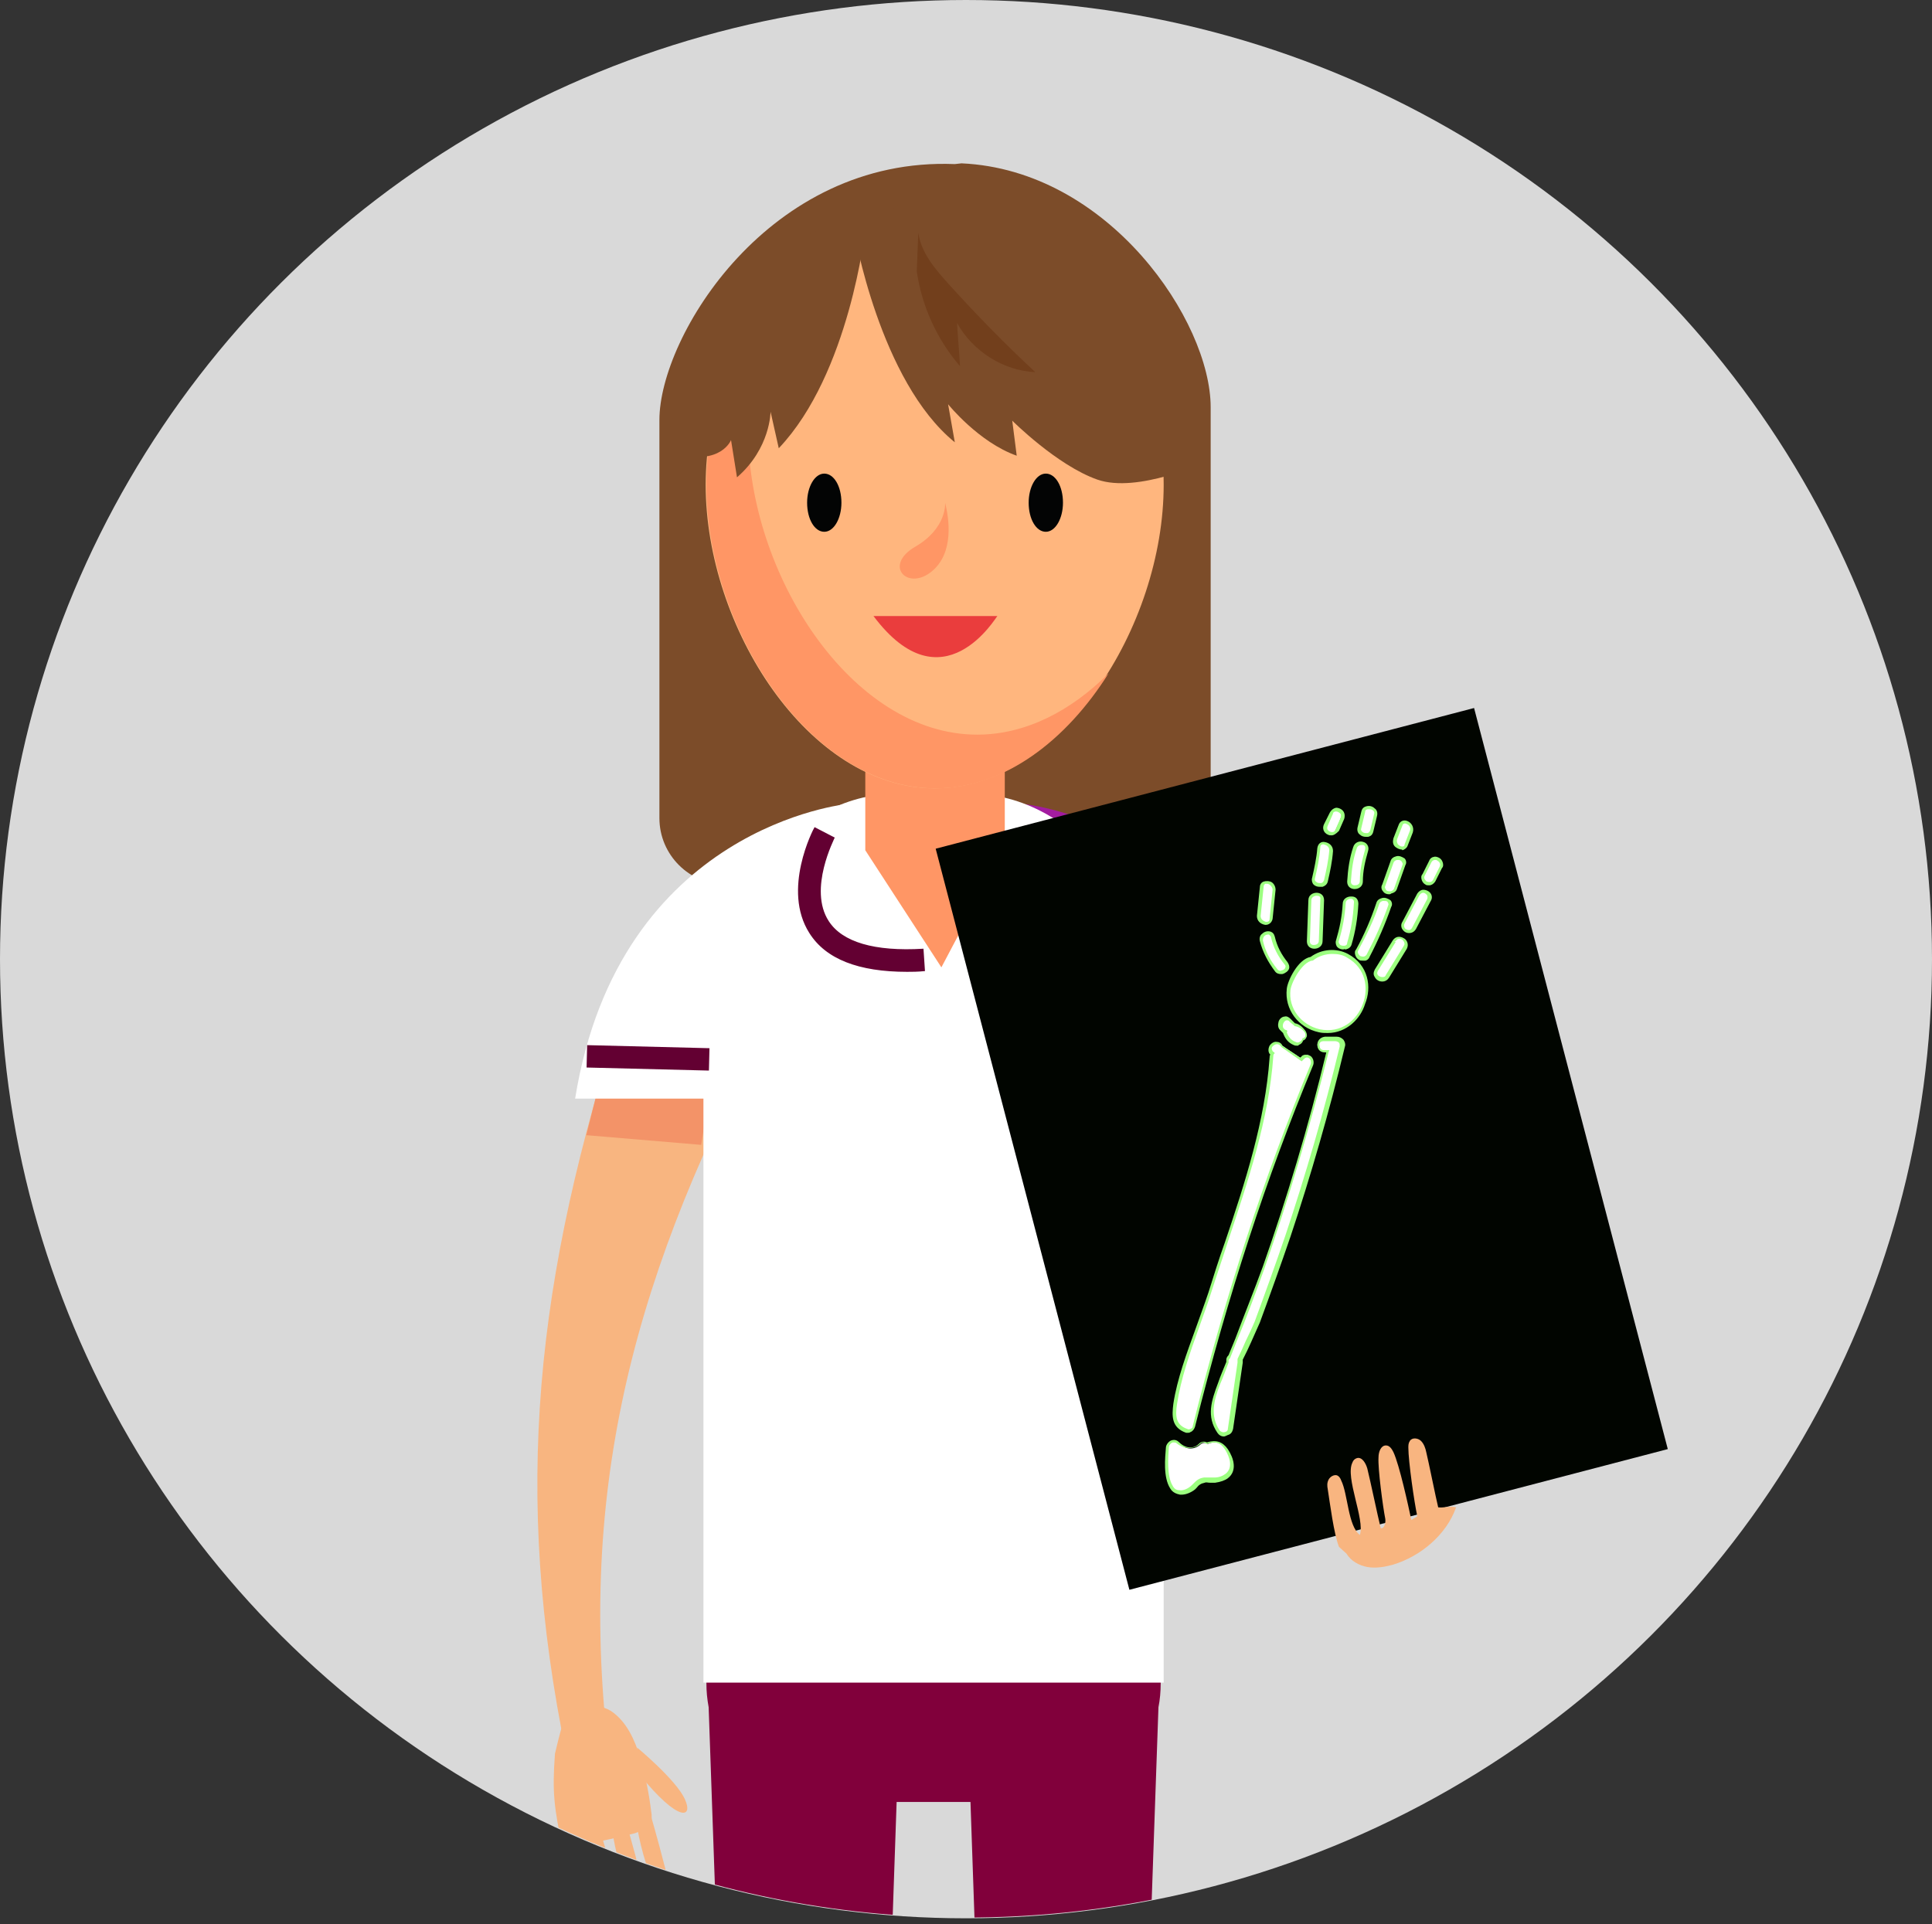 <svg version="1.1" id="Layer_1" xmlns="http://www.w3.org/2000/svg" xmlns:xlink="http://www.w3.org/1999/xlink" x="0" y="0" viewBox="0 0 259 258" style="enable-background:new 0 0 259 258" xml:space="preserve"><rect x="0" y="0" width="259" height="258" fill="#333333" stroke="none"/><style></style><ellipse cx="129.5" cy="128.6" rx="129.5" ry="128.6" style="fill:#d9d9d9"/><defs><path id="SVGID_1_" d="M0 127.6c0 71.5 58 129.5 129.5 129.5S259 199.1 259 127.6 201-1.9 129.5-1.9 0 56.1 0 127.6"/></defs><clipPath id="SVGID_00000108995098227625645900000006449903682867898261_"><use xlink:href="#SVGID_1_" style="overflow:visible"/></clipPath><path style="clip-path:url(#SVGID_00000108995098227625645900000006449903682867898261_);fill:#7c4c29" d="M153.3 118.6h-56c-4.9 0-8.9-4-8.9-8.9V56.3C88.4 45.1 103.1 21 128 22l.9-.1c19.8.9 33.4 21.2 33.4 32.7v55.1c0 4.9-4 8.9-9 8.9"/><path style="clip-path:url(#SVGID_00000108995098227625645900000006449903682867898261_);fill:#a31ca0" d="m170.7 145.8 1.6 6.4-15.4 1.3-1.1-6.2z"/><path style="clip-path:url(#SVGID_00000108995098227625645900000006449903682867898261_);fill:#a31ca0" d="M137.2 107.8s30.6 2.9 36.5 39.5h-17.9s-2.6-23.4-18.6-39.5"/><path style="clip-path:url(#SVGID_00000108995098227625645900000006449903682867898261_);fill:#f8b580" d="M81.4 142c-10.7 35.3-12.5 64-4 99.9 1.6-.8 3.2-1.5 4.8-2.3-5.4-37.2 2-66.8 19.5-100"/><path style="clip-path:url(#SVGID_00000108995098227625645900000006449903682867898261_);fill:#f39368" d="m80.2 145.8-1.6 6.4 15.4 1.3 1-6.2z"/><path style="clip-path:url(#SVGID_00000108995098227625645900000006449903682867898261_);fill:#fff" d="M113.6 107.8s-30.6 2.9-36.5 39.5H95s2.7-23.4 18.6-39.5"/><path style="clip-path:url(#SVGID_00000108995098227625645900000006449903682867898261_);fill:#81003b" d="M155.5 218.8c0-8.7-7.1-15.8-15.8-15.8h-29.2c-8.7 0-15.8 7.1-15.8 15.8v6.9c0 1.1.1 2.1.3 3.2l4.5 128.5c0 6.4 4.9 7.4 11 7.4 6 0 5.7-1 5.7-7.4l4-115.8h9.9l4 115.8c0 6.4-.4 7.4 5.7 7.4 6 0 11-1 11-7.4l4.5-128.5c.2-1 .3-2.1.3-3.2v-6.9z"/><path style="clip-path:url(#SVGID_00000108995098227625645900000006449903682867898261_);fill:#fff" d="M156 140.1c0-18.6-11.7-33.7-26-33.7h-9.7c-14.3 0-26 15.2-26 33.7v85.5H156v-85.5z"/><path style="clip-path:url(#SVGID_00000108995098227625645900000006449903682867898261_);fill:#630032" d="M121.6 130.3c-6.5 0-10.9-1.7-13.1-5.2-3.7-5.8.5-13.9.7-14.2l2.7 1.4c0 .1-3.6 6.9-.8 11.2 1.8 2.8 6.1 4.1 12.7 3.7l.2 3c-1 .1-1.7.1-2.4.1M132.2 130.2l-.2-3c6.6-.5 10.6-2.3 12-5.3 2.1-4.6-2.3-10.9-2.3-11l2.4-1.8c.2.3 5.5 7.8 2.6 14-1.9 4.1-6.8 6.5-14.5 7.1"/><path transform="matrix(.025 -1 1 .025 -57.199 225.187)" style="clip-path:url(#SVGID_00000108995098227625645900000006449903682867898261_);fill:#630032" d="M85.4 133.7h3v16.4h-3z"/><path style="clip-path:url(#SVGID_00000108995098227625645900000006449903682867898261_);fill:#f8b580" d="M75.5 231c1.1-2.3 4.3-2.9 6.4-1.6 2.1 1.4 3.2 3.9 3.9 6.2.7 2.4 1.2 4.8 1.5 7.3.1.5.1 1.1-.1 1.6-.4.7-1.3 1-2.1 1.3-3.2.8-6.4 1.5-9.7 1.9-1.1-5.3-1.4-7.3-1-12.6 0 .1.7-3.1 1.1-4.1"/><path style="clip-path:url(#SVGID_00000108995098227625645900000006449903682867898261_);fill:#f8b580" d="M75.1 247.1c.5 3.4 1.4 6.7 2.8 9.8.1.3.2.6.5.7.4.2 1-.1 1.2-.6.2-.5 0-1-.1-1.5-.8-3.1-1.6-6.1-2.5-9.2M78.5 246c.5 3.4 1.4 6.7 2.8 9.8.1.3.2.6.5.7.4.2 1-.1 1.2-.6.2-.5 0-1-.1-1.5-.8-3.1-1.6-6.1-2.5-9.2M82 245c.5 3.4 1.4 6.7 2.8 9.8.1.3.2.6.5.7.4.2 1-.1 1.2-.6.2-.5 0-1-.1-1.5-.8-3.1-1.6-6.1-2.5-9.2M85.2 243.7c.5 3.4 1.4 6.7 2.8 9.8.1.3.2.6.5.7.4.2 1-.1 1.2-.6.2-.5 0-1-.1-1.5-.8-3.1-1.6-6.1-2.5-9.2M85.4 234.3s5.2 4.3 6.4 6.9c1.2 2.6-.8 3.2-6-3.2"/><path style="clip-path:url(#SVGID_00000108995098227625645900000006449903682867898261_);fill:#ff9665" d="M116 88.3V114l10.2 15.7 8.5-16.1V88.3"/><path style="clip-path:url(#SVGID_00000108995098227625645900000006449903682867898261_);fill:#ffb67e" d="M156 65c0 19-13.7 40.7-30.7 40.7-16.9 0-30.7-21.6-30.7-40.7 0-19 13.7-34.5 30.7-34.5C142.3 30.6 156 46 156 65"/><path style="clip-path:url(#SVGID_00000108995098227625645900000006449903682867898261_);fill:#ff9665" d="M131 98.5c-16.9 0-30.7-21.6-30.7-40.7 0-7 1.9-13.5 5.1-19-6.6 6.4-10.7 15.8-10.7 26.2 0 19 13.7 40.7 30.7 40.7 9.3 0 17.6-6.5 23.2-15.4-5 5-11.1 8.2-17.6 8.2"/><path style="clip-path:url(#SVGID_00000108995098227625645900000006449903682867898261_);fill:#030404" d="M112.8 67.4c0 2.1-1 3.9-2.3 3.9-1.3 0-2.3-1.7-2.3-3.9 0-2.1 1-3.9 2.3-3.9 1.3 0 2.3 1.7 2.3 3.9M142.5 67.4c0 2.1-1 3.9-2.3 3.9-1.3 0-2.3-1.7-2.3-3.9 0-2.1 1-3.9 2.3-3.9 1.3 0 2.3 1.7 2.3 3.9"/><path style="clip-path:url(#SVGID_00000108995098227625645900000006449903682867898261_);fill:#ea3d3d" d="M117.1 82.6h16.6c-.1 0-7.3 12.4-16.6 0"/><path transform="rotate(-14.647 174.469 154.016)" style="clip-path:url(#SVGID_00000108995098227625645900000006449903682867898261_);fill:#010500" d="M137.2 102.7h74.6v102.7h-74.6z"/><path style="clip-path:url(#SVGID_00000108995098227625645900000006449903682867898261_);fill:#fff" d="M180.7 128.1c-1.5-.8-3.5-.6-4.8.4-1.5.2-2.9 2.9-3.1 4.1-.3 2.7 1.5 5 4.1 5.5 5.6 1.3 9-7.1 3.8-10"/><path style="clip-path:url(#SVGID_00000108995098227625645900000006449903682867898261_);fill:#9cff80" d="M178 138.5c-.4 0-.8 0-1.2-.1-2.8-.6-4.6-3.1-4.3-5.8.1-1.1 1.5-4 3.2-4.3 1.5-1.1 3.5-1.2 5-.4 2.8 1.5 3.2 4.5 2.3 6.7-.6 2-2.5 3.9-5 3.9m.6-10.6c-.9 0-1.9.3-2.6.9h-.1c-1.3.2-2.7 2.7-2.9 3.9-.3 2.5 1.4 4.7 3.9 5.3 2.9.6 5-1.2 5.8-3.4.8-2.1.4-4.8-2.1-6.2-.6-.4-1.3-.5-2-.5"/><path style="clip-path:url(#SVGID_00000108995098227625645900000006449903682867898261_);fill:#fff" d="M172.4 129.2c-.9-1.1-1.4-2.2-1.7-3.5-.2-1-1.8-.5-1.6.5.3 1.4 1 2.8 1.9 3.9.7.8 2.1-.1 1.4-.9"/><path style="clip-path:url(#SVGID_00000108995098227625645900000006449903682867898261_);fill:#9cff80" d="M171.7 130.6c-.3 0-.6-.1-.8-.4-.9-1.2-1.6-2.5-2-4-.1-.4 0-.8.3-1 .3-.3.7-.4 1.1-.3.3.1.5.3.6.7.3 1.3.9 2.4 1.7 3.4.2.3.3.6.2.9-.1.3-.5.6-.9.7h-.2m-1.7-5.3c-.2 0-.4.1-.5.2-.1.1-.2.3-.2.6.3 1.4 1 2.7 1.9 3.8.2.3.5.3.6.2.2 0 .5-.2.5-.4.1-.1 0-.3-.1-.4-.9-1.1-1.5-2.3-1.8-3.6 0-.2-.2-.3-.3-.4h-.1"/><path style="clip-path:url(#SVGID_00000108995098227625645900000006449903682867898261_);fill:#fff" d="M170.7 119.3c.1-1-1.5-1.4-1.6-.4-.1 1.3-.3 2.6-.4 3.9-.1 1 1.5 1.4 1.6.4.2-1.4.3-2.7.4-3.9"/><path style="clip-path:url(#SVGID_00000108995098227625645900000006449903682867898261_);fill:#9cff80" d="M169.7 124h-.1c-.6-.1-1.1-.5-1.1-1.2l.4-3.9c0-.3.2-.6.5-.7.3-.1.8-.1 1.1.1.3.2.5.6.5 1l-.4 3.9c-.1.5-.5.8-.9.8m.1-5.5h-.2c-.1.1-.2.2-.2.4l-.4 3.9c0 .5.4.7.7.8.2 0 .5 0 .5-.4l.4-3.9c0-.3-.2-.5-.3-.6-.2-.2-.4-.2-.5-.2"/><path style="clip-path:url(#SVGID_00000108995098227625645900000006449903682867898261_);fill:#fff" d="M177.1 126.1c.1-1.8.1-3.7.2-5.5 0-1.1-1.6-1-1.6.1l-.2 5.5c-.1 1.1 1.6 1 1.6-.1"/><path style="clip-path:url(#SVGID_00000108995098227625645900000006449903682867898261_);fill:#9cff80" d="M176.2 127.2c-.5 0-1-.3-1-1l.2-5.5c0-.7.6-1 1.1-1 .5 0 1 .3 1 1l-.2 5.5c0 .6-.5 1-1.1 1m.3-7.1c-.3 0-.7.2-.7.6l-.2 5.5c0 .4.3.5.5.5.3 0 .7-.1.7-.6l.2-5.5c.1-.4-.2-.5-.5-.5"/><path style="clip-path:url(#SVGID_00000108995098227625645900000006449903682867898261_);fill:#fff" d="M178.4 114c.1-1-1.5-1.4-1.6-.4-.1 1.4-.4 2.7-.7 4.1-.3 1 1.3 1.4 1.6.4.3-1.4.5-2.7.7-4.1"/><path style="clip-path:url(#SVGID_00000108995098227625645900000006449903682867898261_);fill:#9cff80" d="M176.9 118.9c-.3 0-.6-.1-.8-.3-.2-.2-.3-.6-.2-.9.3-1.3.6-2.7.7-4 .1-.6.5-.9 1-.8.6.1 1.1.5 1.1 1.2-.1 1.4-.4 2.8-.7 4.1-.1.4-.4.6-.7.7h-.4m.5-5.7c-.2 0-.4.1-.4.4-.1 1.4-.4 2.8-.7 4.1-.1.3 0 .4.1.5.2.2.4.2.7.2.1 0 .3-.1.4-.4.3-1.3.6-2.7.7-4 0-.5-.4-.7-.8-.8.1 0 .1 0 0 0"/><path style="clip-path:url(#SVGID_00000108995098227625645900000006449903682867898261_);fill:#fff" d="M178.4 109c-.2.5-.5 1-.8 1.6-.5 1 1 1.7 1.4.8.2-.5.5-1 .7-1.6.6-1-.8-1.8-1.3-.8"/><path style="clip-path:url(#SVGID_00000108995098227625645900000006449903682867898261_);fill:#9cff80" d="M178.5 112c-.2 0-.3 0-.5-.1-.5-.2-.8-.8-.5-1.4l.8-1.6c.2-.3.4-.5.8-.6.4 0 .8.2 1 .5.2.3.2.7.1 1l-.7 1.6c-.4.4-.7.6-1 .6m.6-3.2c-.2 0-.4.1-.4.3l-.7 1.6c-.2.4 0 .7.3.8.2.1.6.1.7-.2l.7-1.6c.1-.3.1-.5 0-.6-.2-.2-.4-.3-.6-.3"/><path style="clip-path:url(#SVGID_00000108995098227625645900000006449903682867898261_);fill:#fff" d="M181.8 121.1c.1-1.1-1.6-1-1.6.1-.1 1.7-.4 3.3-.9 4.9-.3 1 1.3 1.4 1.6.4.5-1.8.8-3.6.9-5.4"/><path style="clip-path:url(#SVGID_00000108995098227625645900000006449903682867898261_);fill:#9cff80" d="M180.1 127.3c-.3 0-.6-.1-.8-.3-.2-.2-.3-.6-.2-.9.5-1.7.8-3.2.9-4.9 0-.7.6-1 1.1-1h.1c.6 0 .9.4.9 1-.1 1.9-.4 3.7-.9 5.4-.1.4-.4.6-.8.7-.2-.1-.3 0-.3 0m1-6.8c-.3 0-.7.2-.7.6-.1 1.7-.4 3.3-.9 5-.1.2 0 .4.1.5.1.2.4.2.6.2.2 0 .4-.1.4-.4.5-1.7.8-3.4.9-5.3.1-.5-.3-.6-.4-.6"/><path style="clip-path:url(#SVGID_00000108995098227625645900000006449903682867898261_);fill:#fff" d="M183.2 114c.3-1-1.3-1.4-1.6-.4-.5 1.5-.7 3-.8 4.6 0 1.1 1.6 1 1.6-.1.2-1.4.4-2.7.8-4.1"/><path style="clip-path:url(#SVGID_00000108995098227625645900000006449903682867898261_);fill:#9cff80" d="M181.6 119.2c-.5 0-1-.3-1-1 .1-1.6.3-3.1.8-4.6.2-.7.9-.9 1.4-.7.4.1.8.6.6 1.2-.4 1.4-.7 2.7-.7 4.1 0 .6-.5 1-1.1 1m.9-5.9c-.2 0-.5.1-.6.4-.5 1.4-.7 2.9-.8 4.5 0 .4.3.5.5.5.3 0 .7-.1.7-.6 0-1.4.3-2.8.7-4.2.1-.4-.1-.6-.3-.6h-.2"/><path style="clip-path:url(#SVGID_00000108995098227625645900000006449903682867898261_);fill:#fff" d="m182.7 108.8-.5 2.1c-.2 1 1.4 1.4 1.6.4l.5-2.1c.3-1-1.3-1.4-1.6-.4"/><path style="clip-path:url(#SVGID_00000108995098227625645900000006449903682867898261_);fill:#9cff80" d="M183.1 112.2c-.3 0-.6-.1-.8-.3-.3-.2-.4-.6-.3-1l.5-2.1c.1-.4.3-.6.7-.7.4-.1.8 0 1.1.3.3.2.4.6.3 1l-.5 2.1c-.1.4-.3.6-.7.7h-.3m-.1-3.3-.5 2.1c-.1.3 0 .4.1.5.2.2.4.2.7.2.1 0 .3-.1.4-.4l.5-2.1c.1-.3 0-.4-.1-.5-.2-.2-.4-.2-.7-.2-.2 0-.4.1-.4.4"/><path style="clip-path:url(#SVGID_00000108995098227625645900000006449903682867898261_);fill:#fff" d="M184.7 121.1c-.8 2.1-1.7 4.2-2.7 6.2-.5.9.9 1.7 1.4.8 1.1-2.1 2.1-4.3 2.9-6.6.4-1-1.2-1.4-1.6-.4"/><path style="clip-path:url(#SVGID_00000108995098227625645900000006449903682867898261_);fill:#9cff80" d="M182.7 128.8c-.2 0-.4 0-.5-.1-.2-.1-.4-.3-.5-.6-.1-.3-.1-.6.1-.8 1.1-2 2-4.1 2.7-6.2.1-.4.4-.6.8-.7.4-.1.8.1 1.1.3.2.2.3.6.1.9-.8 2.3-1.8 4.6-2.9 6.7-.1.3-.4.5-.6.5h-.3m2.8-8h-.1c-.1 0-.4.1-.5.4-.7 2.1-1.7 4.2-2.8 6.2-.1.2-.1.3 0 .5.1.1.2.3.3.3.3.1.6.1.8-.2 1.1-2.1 2.1-4.3 2.9-6.6.1-.2 0-.3-.1-.5-.1-.1-.3-.1-.5-.1"/><path style="clip-path:url(#SVGID_00000108995098227625645900000006449903682867898261_);fill:#fff" d="M186.5 115.6c-.4 1-.7 2.1-1.1 3.1-.3 1 1.3 1.4 1.6.4.4-1 .7-2.1 1.1-3.1.4-1-1.2-1.4-1.6-.4"/><path style="clip-path:url(#SVGID_00000108995098227625645900000006449903682867898261_);fill:#9cff80" d="M186.2 119.9c-.3 0-.6-.1-.8-.4-.2-.2-.3-.6-.1-.9l1.1-3.1c.1-.4.4-.6.8-.7.4-.1.8.1 1.1.3.2.2.3.6.1.9l-1.1 3.1c-.1.4-.4.6-.8.7-.1.1-.2.1-.3.1m1.2-4.6h-.1c-.1 0-.4.1-.5.4l-1.1 3.1c-.1.2 0 .3.1.5s.4.2.6.2c.1 0 .4-.1.5-.4l1.1-3.1c.1-.2 0-.3-.1-.5-.2-.2-.3-.2-.5-.2"/><path style="clip-path:url(#SVGID_00000108995098227625645900000006449903682867898261_);fill:#fff" d="m187.8 110.6-.7 1.8c-.4 1 1.1 1.8 1.4.8.2-.6.5-1.2.7-1.8.4-1-1-1.8-1.4-.8"/><path style="clip-path:url(#SVGID_00000108995098227625645900000006449903682867898261_);fill:#9cff80" d="M187.9 113.9c-.3 0-.7-.2-.9-.4-.3-.3-.3-.7-.2-1.1l.7-1.8c.2-.6.8-.7 1.2-.5.5.2.9.8.7 1.5l-.7 1.8c-.1.3-.4.5-.7.6 0-.1-.1-.1-.1-.1m.1-3.2-.7 1.8c-.1.3 0 .5.1.7.2.2.4.3.6.3.2 0 .3-.1.3-.3l.7-1.8c.2-.4-.1-.8-.4-.9-.1-.1-.5-.2-.6.2"/><path style="clip-path:url(#SVGID_00000108995098227625645900000006449903682867898261_);fill:#fff" d="m186.9 126.2-2.4 3.9c-.5.9.9 1.7 1.4.8l2.4-3.9c.6-.9-.8-1.7-1.4-.8"/><path style="clip-path:url(#SVGID_00000108995098227625645900000006449903682867898261_);fill:#9cff80" d="M185.3 131.6c-.4 0-.8-.2-1-.6-.2-.3-.2-.6 0-1l2.4-3.9c.4-.6 1-.6 1.5-.3.4.2.7.8.4 1.4l-2.4 3.9c-.2.3-.5.5-.9.5m1.6-5.4.2.1-2.4 3.9c-.1.2-.1.4 0 .5.1.2.4.3.6.3.2 0 .4 0 .5-.3l2.4-3.9c.2-.3 0-.6-.2-.8-.3-.2-.7-.2-.9.2h-.2z"/><path style="clip-path:url(#SVGID_00000108995098227625645900000006449903682867898261_);fill:#fff" d="M190.1 119.9c-.7 1.3-1.3 2.5-2 3.8-.5.9 1 1.7 1.4.8.7-1.3 1.3-2.5 2-3.8.6-.9-.9-1.7-1.4-.8"/><path style="clip-path:url(#SVGID_00000108995098227625645900000006449903682867898261_);fill:#9cff80" d="M188.9 125.1c-.4 0-.7-.2-.9-.5-.2-.3-.2-.7 0-1l2-3.8c.2-.3.5-.5.8-.5.4 0 .8.2 1 .5.2.3.2.7 0 1l-2 3.8c-.2.3-.5.5-.9.5.1 0 0 0 0 0m1.9-5.4c-.2 0-.3.1-.5.3l-2 3.8c-.1.2-.1.4 0 .6.1.2.4.3.6.3.1 0 .3-.1.4-.3l2-3.8c.1-.2.1-.4 0-.6-.1-.1-.3-.3-.5-.3"/><path style="clip-path:url(#SVGID_00000108995098227625645900000006449903682867898261_);fill:#fff" d="m191.7 115.5-.9 1.8c-.5.9.9 1.7 1.4.8l.9-1.8c.6-.9-.9-1.7-1.4-.8"/><path style="clip-path:url(#SVGID_00000108995098227625645900000006449903682867898261_);fill:#9cff80" d="M191.6 118.7c-.2 0-.4 0-.5-.1-.2-.1-.4-.3-.5-.6-.1-.3-.1-.6.1-.8l.9-1.8c.1-.3.4-.5.6-.5.2-.1.5 0 .7.1.2.1.4.3.5.6.1.3.1.6-.1.8l-.9 1.8c-.2.3-.5.5-.8.5m.8-3.4c-.2 0-.4.1-.5.3l-.9 1.8c-.1.2-.1.3 0 .5.1.1.2.3.3.3.3.1.6.1.8-.2l.9-1.8c.2-.4-.1-.7-.3-.8-.1-.1-.2-.1-.3-.1"/><path style="clip-path:url(#SVGID_00000108995098227625645900000006449903682867898261_);fill:#fff" d="M175 138.4c-.4-.5-.8-.8-1.4-.9-.2-.2-.4-.4-.7-.6-.7-.8-1.8.4-1.1 1.2.1.2.3.3.4.4.2.7.6 1.2 1.3 1.5.5.2 1-.1 1.1-.5.5-.3.7-.7.4-1.1"/><path style="clip-path:url(#SVGID_00000108995098227625645900000006449903682867898261_);fill:#9cff80" d="M173.9 140.2c-.2 0-.3 0-.5-.1-.7-.3-1.1-.8-1.4-1.6l-.1-.1-.3-.3c-.3-.3-.3-.7-.2-1.1.1-.4.5-.7.8-.7.3-.1.6.1.8.3l.6.6c.6.1 1 .5 1.4 1 .2.3.2.6.2.7-.1.3-.2.5-.5.6-.1.3-.3.5-.6.6 0 .1-.1.1-.2.1m-1.4-1.8c.2.6.6 1.1 1.2 1.3.2.1.3.1.5 0s.3-.2.4-.4v-.1h.1c.2-.1.3-.2.3-.4 0-.1 0-.2-.1-.4-.4-.5-.8-.7-1.2-.8h-.1c-.2-.2-.5-.4-.7-.6-.1-.2-.3-.2-.4-.2-.2 0-.4.2-.5.5 0 .1-.1.4.1.6.1.1.2.2.3.2.1 0 .1.1.2.1l-.1.2z"/><path style="clip-path:url(#SVGID_00000108995098227625645900000006449903682867898261_);fill:#fff" d="M174.8 141.6c-.1.1-.2.2-.4.3-.8-.6-1.7-1.1-2.5-1.7-.5-.9-1.9-.1-1.4.9 0 .1.1.1.1.2-.1.1-.1.3-.2.4-.8 10.8-5 21.3-8.2 31.5-1.5 4.8-3.9 10-4.6 14.9-.3 1.7-.2 3 1.5 3.6.4.1.9-.2 1-.6 4.1-16.6 9.2-32.7 15.8-48.5.3-.6-.4-1.5-1.1-1"/><path style="clip-path:url(#SVGID_00000108995098227625645900000006449903682867898261_);fill:#9cff80" d="M159.3 192.1h-.3c-2-.7-1.9-2.3-1.7-3.9.5-3.3 1.8-6.8 3-10.1.6-1.7 1.2-3.3 1.7-4.8.7-2.2 1.4-4.5 2.2-6.7 2.7-8 5.4-16.3 6-24.8 0-.1 0-.3.1-.4l-.1-.1c-.2-.3-.2-.7 0-1.1.2-.3.6-.6 1-.5.3 0 .6.2.7.5l2.4 1.6c.1-.1.2-.1.2-.2.4-.3.8-.2 1.2 0 .4.3.5.9.3 1.3-6.2 14.9-11.4 30.8-15.8 48.4-.1.3-.3.6-.6.7 0 0-.1.1-.3.1m11.9-52.1c-.2 0-.4.1-.6.3-.1.1-.2.3 0 .6 0 0 0 .1.1.1l.1.1.1.1-.1.1c-.1.1-.1.2-.1.3-.6 8.5-3.4 16.8-6.1 24.9-.7 2.2-1.5 4.5-2.2 6.7-.5 1.6-1.1 3.2-1.7 4.9-1.2 3.3-2.4 6.8-2.9 10.1-.3 1.8-.1 2.9 1.4 3.4.1.1.3 0 .4 0 .2-.1.3-.2.3-.4 4.4-17.7 9.6-33.5 15.8-48.5.1-.3 0-.7-.2-.8-.1-.1-.3-.2-.6 0l-.2.2-.1.1-.1.1-2.7-1.9c-.2-.3-.4-.4-.6-.4"/><path style="clip-path:url(#SVGID_00000108995098227625645900000006449903682867898261_);fill:#fff" d="M179 139.3h-1.6c-1.1 0-1 1.7.1 1.6h.5c-2.4 9.8-5.2 19.5-8.6 29-1.4 4-3 8-4.6 12-.1.1-.2.2-.3.5v.3c-.4.9-.7 1.8-1.1 2.8-.9 2.3-1.5 4.3-.1 6.5.4.5 1.4.5 1.5-.2l1.3-8.9v-.4c.9-2 1.9-3.9 2.3-5.1 1.4-3.8 2.8-7.7 4.1-11.5 2.8-8.4 5.2-16.9 7.3-25.4.1-.7-.3-1.2-.8-1.2"/><path style="clip-path:url(#SVGID_00000108995098227625645900000006449903682867898261_);fill:#9cff80" d="M164.1 192.6c-.4 0-.7-.2-.9-.5-1.5-2.2-.8-4.3.1-6.7.3-.9.7-1.8 1.1-2.8v-.3c0-.2.1-.4.3-.6l.9-2.2c1.2-3.2 2.5-6.4 3.7-9.7 3.2-9.1 6.1-18.7 8.5-28.7h-.2c-.7 0-1-.5-1-1s.3-1 1-1.1h1.6c.3 0 .6.1.9.4.2.3.3.6.2.9-2.1 8.8-4.6 17.4-7.3 25.5-1.3 3.8-2.7 7.7-4.1 11.5-.3.7-.7 1.6-1.2 2.7-.3.7-.7 1.5-1.1 2.3v.4l-1.3 8.9c-.1.4-.3.7-.7.8-.4.2-.5.2-.5.2m14.1-51.8-.1.3c-2.5 10.1-5.4 19.8-8.6 29-1.2 3.3-2.4 6.6-3.7 9.7l-.9 2.3c-.1.1-.2.2-.2.3v.3c-.4 1-.7 1.9-1.1 2.8-.9 2.3-1.4 4.3-.1 6.3.2.2.5.3.7.2.1 0 .4-.1.4-.4l1.3-8.9v-.5c.4-.8.8-1.7 1.1-2.4.5-1 .9-1.9 1.2-2.6 1.4-3.8 2.8-7.7 4.1-11.5 2.7-8.1 5.2-16.6 7.3-25.4 0-.2 0-.4-.1-.5-.1-.1-.3-.2-.5-.2h-1.6c-.4 0-.6.3-.5.6 0 .2.1.6.6.6h.7z"/><path style="clip-path:url(#SVGID_00000108995098227625645900000006449903682867898261_);fill:#fff" d="M164.5 194.4c-.8-1.1-1.7-1.2-2.6-.8-.3-.2-.7-.2-1 .1-.9.8-2.1.6-2.9-.2-.6-.6-1.3 0-1.4.6-.1 1.5-.3 4 .6 5.3.7 1.1 2.1.8 2.9 0 .4-.4.8-.9 1.4-.9.5-.1 1 .1 1.5.1.6 0 1.1-.2 1.6-.5 1.2-1.1.7-2.7-.1-3.7"/><path style="clip-path:url(#SVGID_00000108995098227625645900000006449903682867898261_);fill:#9cff80" d="M158.4 200.4h-.2c-.5-.1-1-.3-1.3-.8-1-1.5-.7-4.2-.6-5.5 0-.4.4-.9.8-1 .4-.1.7 0 1 .3.8.8 1.9.9 2.6.2.3-.3.7-.4 1.1-.2 1.2-.4 2.1-.1 2.8.9.8 1.2 1.3 2.9 0 3.9-.4.3-1 .5-1.7.6h-.7c-.3 0-.5-.1-.7 0-.5.1-.8.3-1.1.7l-.2.2c-.5.4-1.2.7-1.8.7m-1-7h-.2c-.3.1-.5.4-.5.6-.1 1.3-.3 3.9.5 5.2.2.4.5.6.9.6.5.1 1.2-.2 1.7-.7l.2-.2c.4-.4.7-.7 1.4-.8h1.4c.6 0 1.1-.2 1.5-.5 1-.8.6-2.2-.1-3.3-.6-.9-1.3-1.1-2.4-.7h-.1l-.1-.1c-.1-.1-.4-.2-.7.1-.9.8-2.3.7-3.3-.2.1.1-.1 0-.2 0"/><path style="clip-path:url(#SVGID_00000108995098227625645900000006449903682867898261_);fill:#f8b580" d="M179.5 207.4c-.7-1.8-1.2-5.8-1.5-7.7-.1-.5-.1-.9.1-1.3s.7-.7 1.1-.6c.3.1.5.4.6.7.9 1.8.9 6.1 2.5 7.3.7-2.1-2-7.7-1-9.7.1-.3.3-.5.6-.6.7-.2 1.2.7 1.4 1.4.4 1.6 1.4 6.4 1.8 8 .5.1.7-.8.6-1.3-.3-1.5-1-6.7-.9-8.2 0-.7.3-1.6 1-1.6.5 0 .8.5 1 .9.8 1.7 2 7.2 2.4 9.1.3-.2.5-.3.8-.5-.4-1.8-1.2-7.4-1.2-9.2 0-.3 0-.6.2-.9.3-.5 1.1-.4 1.5 0 .4.4.6 1 .7 1.5.3 1.2 1.3 6.2 1.6 7.4.6.1 1.7-.2 2.4 0-1.3 3.7-4.8 6.6-8.5 7.7-1.1.3-2.3.5-3.4.3s-2.2-.8-2.8-1.8"/><path style="clip-path:url(#SVGID_00000108995098227625645900000006449903682867898261_);fill:#ff9665" d="M126.7 67.4s.3 3.4-4 5.9c-4.3 2.5-1.1 5.9 2.1 3.4 3.2-2.5 2.4-7.3 1.9-9.3"/><path style="clip-path:url(#SVGID_00000108995098227625645900000006449903682867898261_);fill:#7c4c29" d="M114.5 31s3.4 20.1 13.5 28.3l-.9-5.1s4.1 5.1 9.2 6.9l-.6-4.7s6 6 11.4 7.9c5.4 1.9 14.6-2.4 14.6-2.4L152.3 39l-14.6-11.8-12.4-2.4"/><path style="clip-path:url(#SVGID_00000108995098227625645900000006449903682867898261_);fill:#7c4c29" d="M116 30.8s-2.1 19.3-11.6 29.3l-1.1-4.9s0 4.9-4.5 8.8l-.8-5s-1.3 3.4-7.3 1.9 12.8-26.8 12.8-26.8L115 28"/><path style="clip-path:url(#SVGID_00000108995098227625645900000006449903682867898261_);fill:#723f1c" d="M122.9 36.4c.7 4.7 2.7 9.1 5.8 12.7-.1-1.9-.3-3.9-.4-5.8 2.1 3.8 6.2 6.4 10.5 6.6-4.1-3.8-8-7.8-11.7-11.9-1.8-2-3.6-4.1-4-6.8"/></svg>